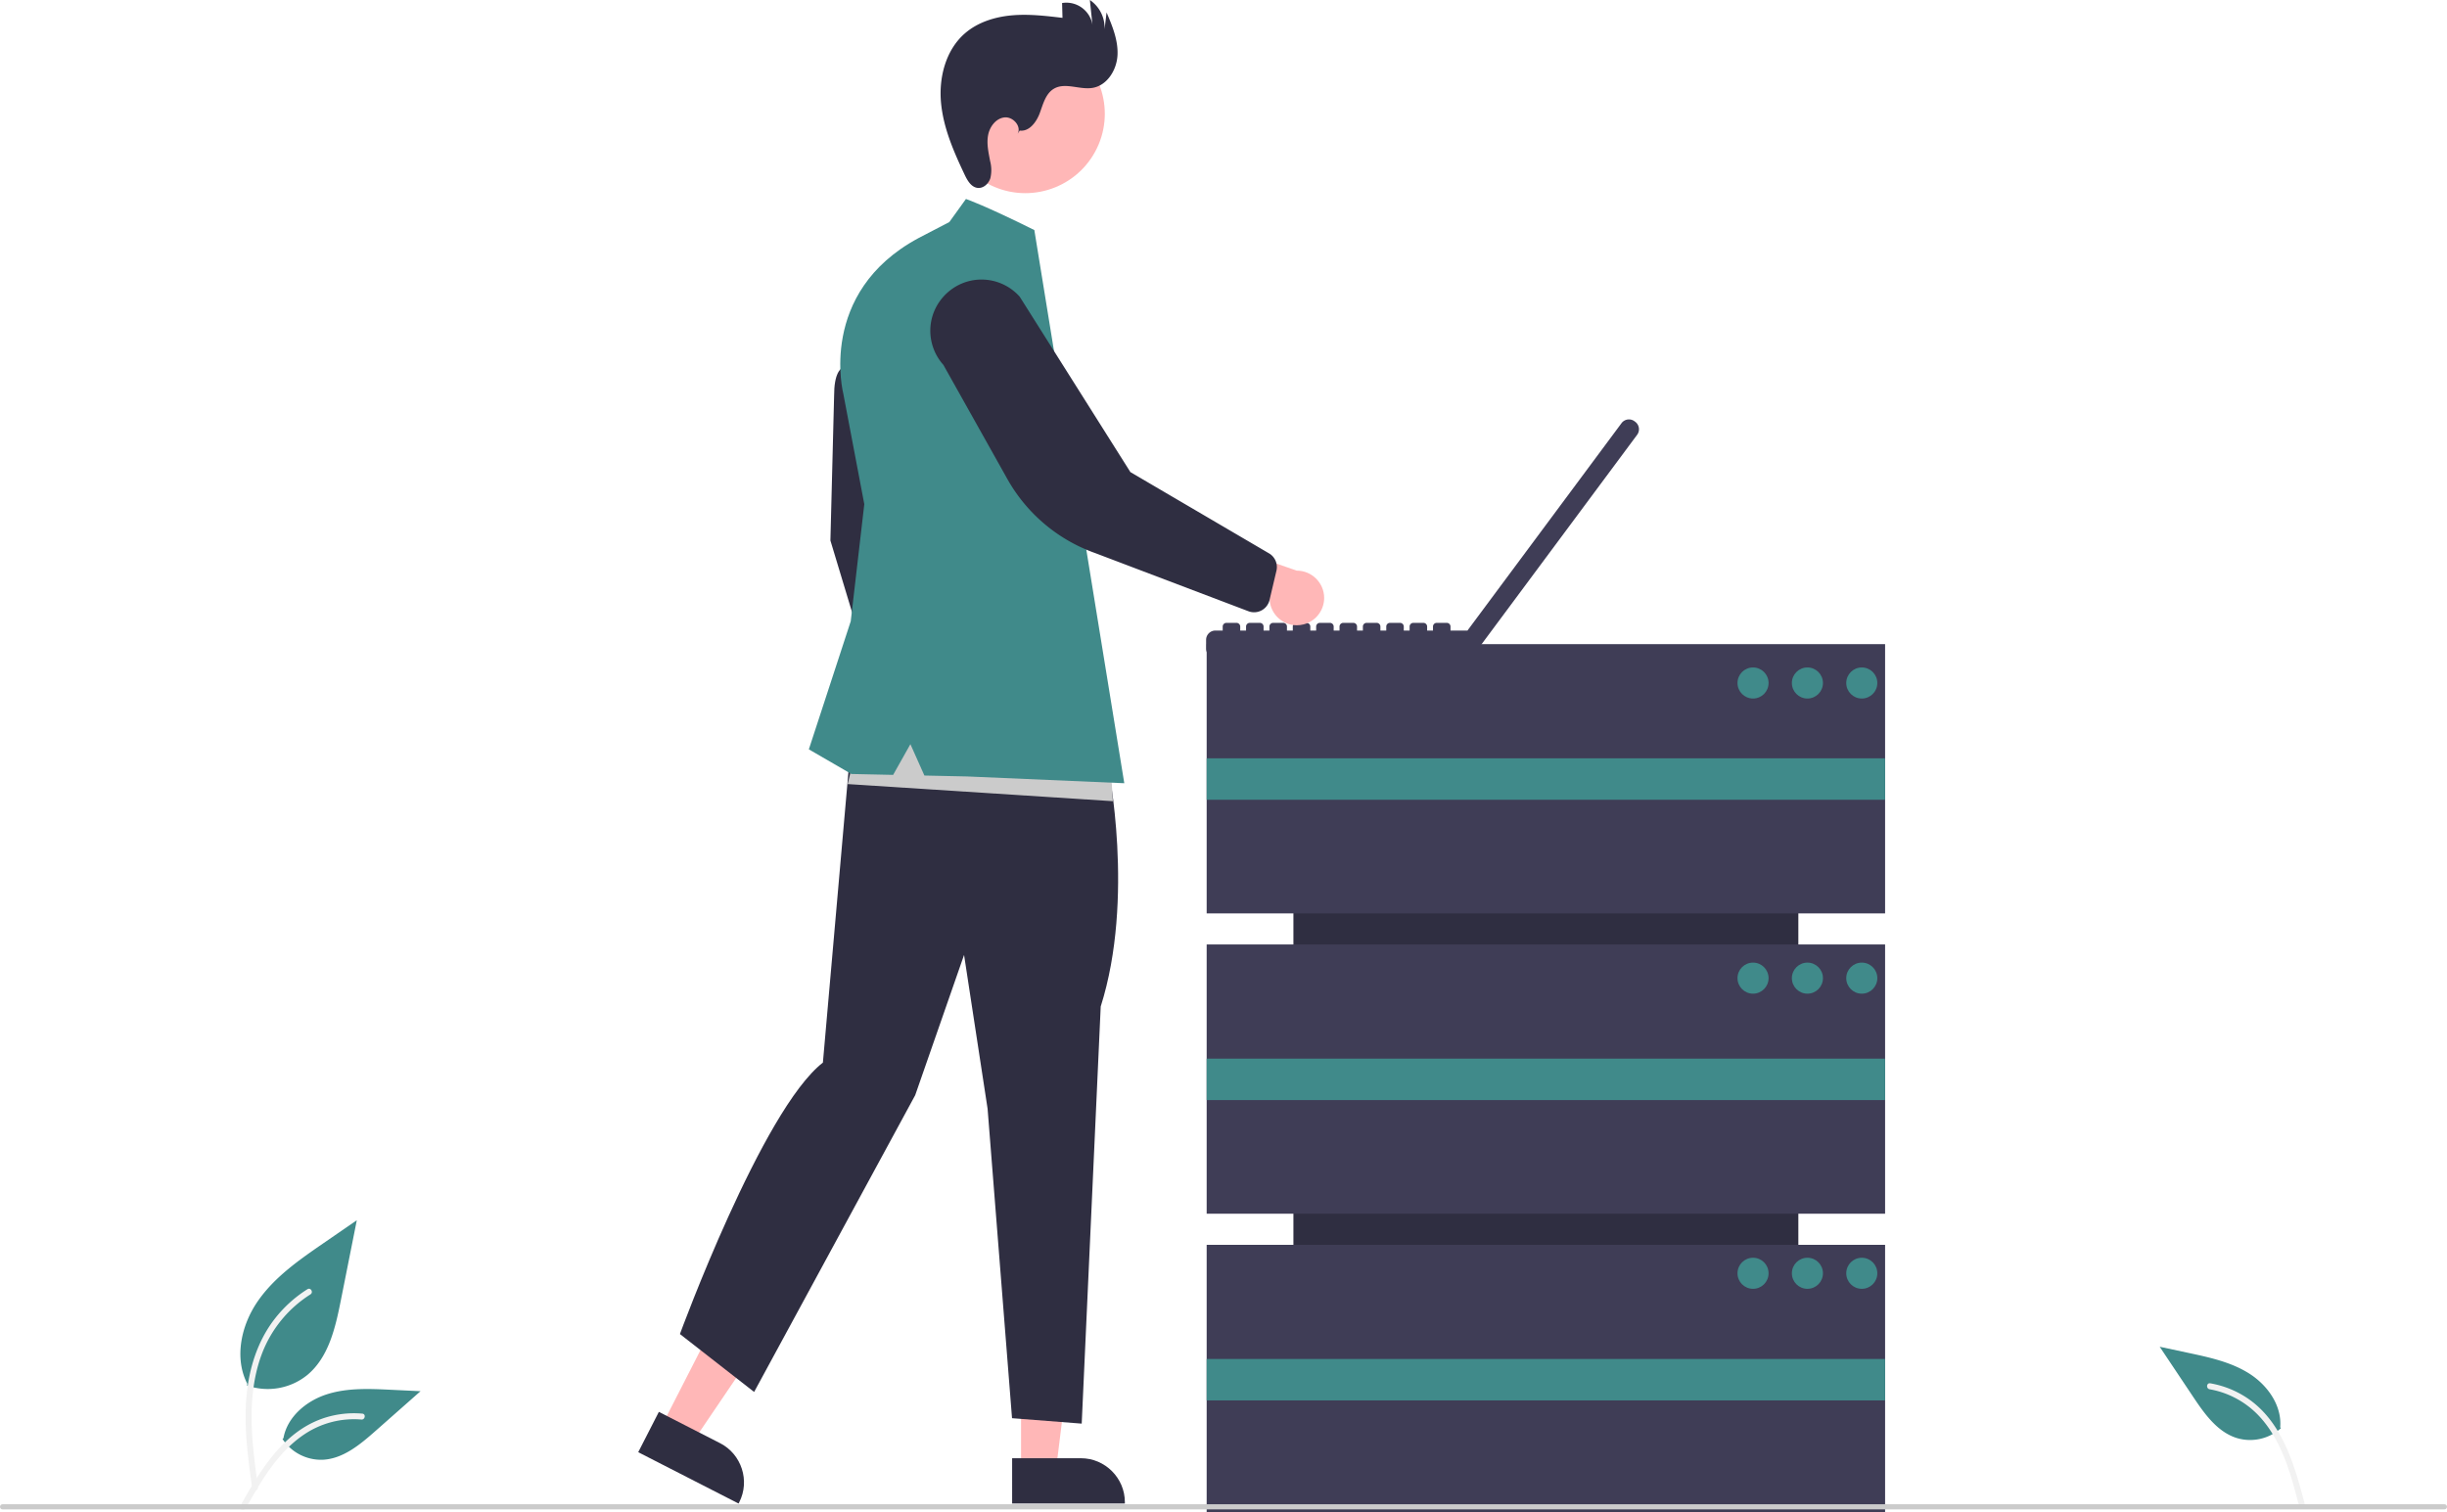 <svg xmlns="http://www.w3.org/2000/svg" width="945" height="584" xml:space="preserve" style="fill-rule:evenodd;clip-rule:evenodd;stroke-linejoin:round;stroke-miterlimit:2"><path d="M95.385 535.136a24.238 24.238 0 0 0 23.383-4.118c8.189-6.875 10.758-18.196 12.846-28.682l6.18-31.017-12.938 8.909c-9.304 6.406-18.818 13.018-25.26 22.297-6.442 9.28-9.252 21.947-4.078 31.988" style="fill:#408a8a;fill-rule:nonzero"></path><path d="M97.383 574.847c-1.629-11.864-3.304-23.881-2.159-35.872 1.014-10.649 4.263-21.048 10.878-29.579a49.181 49.181 0 0 1 12.625-11.44c1.262-.797 2.424 1.203 1.167 1.997a46.784 46.784 0 0 0-18.504 22.325c-4.029 10.246-4.676 21.416-3.982 32.3.419 6.583 1.311 13.122 2.206 19.653a1.202 1.202 0 0 1-.808 1.422 1.169 1.169 0 0 1-1.423-.808v.002Z" style="fill:#f2f2f2;fill-rule:nonzero"></path><path d="M109.104 555.811a17.841 17.841 0 0 0 15.531 8.018c7.864-.373 14.418-5.86 20.317-11.07l17.452-15.409-11.55-.553c-8.306-.398-16.826-.771-24.738 1.794-7.911 2.564-15.207 8.726-16.654 16.915" style="fill:#408a8a;fill-rule:nonzero"></path><path d="M92.78 581.667c7.839-13.872 16.932-29.288 33.18-34.216a37.045 37.045 0 0 1 13.956-1.441c1.482.128 1.112 2.412-.367 2.285a34.405 34.405 0 0 0-22.272 5.892c-6.28 4.274-11.17 10.217-15.308 16.519-2.535 3.86-4.805 7.884-7.076 11.903-.726 1.284-2.847.357-2.113-.942Z" style="fill:#f2f2f2;fill-rule:nonzero"></path><path d="M880.857 551.651a17.843 17.843 0 0 1-17.065 3.783c-7.508-2.371-12.441-9.35-16.813-15.895l-12.934-19.358 11.307 2.418c8.132 1.738 16.465 3.555 23.459 8.056 6.993 4.501 12.472 12.323 11.777 20.61" style="fill:#408a8a;fill-rule:nonzero"></path><path d="M890.031 580.821c-4.034-15.415-8.885-32.643-23.334-41.56a37.043 37.043 0 0 0-13.124-4.96c-1.465-.255-1.691 2.048-.229 2.303a34.404 34.404 0 0 1 20.026 11.388c4.979 5.738 8.187 12.733 10.578 19.883 1.464 4.38 2.631 8.851 3.799 13.316.373 1.428 2.661 1.073 2.284-.37Z" style="fill:#f2f2f2;fill-rule:nonzero"></path><path d="M694.5 518.807v-262h-195v262h195Z" style="fill:#2f2e41"></path><path style="fill:#3f3d56" d="M466 248.807h262v104H466zM466 364.807h262v104H466zM466 480.807h262v104H466z"></path><path style="fill:#408a8a" d="M466 292.904h262v16H466zM466 408.904h262v16H466zM466 524.904h262v16H466z"></path><circle cx="677" cy="263.807" r="6" style="fill:#408a8a"></circle><circle cx="698" cy="263.807" r="6" style="fill:#408a8a"></circle><circle cx="719" cy="263.807" r="6" style="fill:#408a8a"></circle><circle cx="677" cy="377.807" r="6" style="fill:#408a8a"></circle><circle cx="698" cy="377.807" r="6" style="fill:#408a8a"></circle><circle cx="719" cy="377.807" r="6" style="fill:#408a8a"></circle><circle cx="677" cy="491.807" r="6" style="fill:#408a8a"></circle><circle cx="698" cy="491.807" r="6" style="fill:#408a8a"></circle><circle cx="719" cy="491.807" r="6" style="fill:#408a8a"></circle><path d="m631.512 162.927-.293-.216-.007-.006a3.58 3.58 0 0 0-2.132-.705c-1.13 0-2.197.537-2.871 1.444l-59.496 80.106h-6.545v-1.538c0-.785-.646-1.43-1.431-1.43h-3.905c-.785 0-1.431.645-1.431 1.43v1.538h-2.26v-1.538c0-.785-.646-1.43-1.431-1.43h-3.905c-.785 0-1.43.645-1.43 1.43v1.538h-2.253v-1.538c0-.785-.646-1.43-1.431-1.43h-3.905c-.785 0-1.431.645-1.431 1.43v1.538h-2.26v-1.538c0-.785-.646-1.43-1.431-1.43h-3.905c-.785 0-1.431.645-1.431 1.43v1.538h-2.253v-1.538c0-.785-.645-1.43-1.43-1.43h-3.906c-.784 0-1.43.645-1.43 1.43v1.538h-2.26v-1.538c0-.785-.646-1.43-1.431-1.43h-3.905c-.785 0-1.431.645-1.431 1.43v1.538h-2.26v-1.538c0-.785-.646-1.43-1.43-1.43h-3.906c-.784 0-1.43.645-1.43 1.43v1.538h-2.253v-1.538c0-.785-.646-1.43-1.431-1.43h-3.905c-.785 0-1.431.645-1.431 1.43v1.538h-2.26v-1.538c0-.785-.646-1.43-1.43-1.43h-3.906c-.784 0-1.43.645-1.43 1.43v1.538h-2.253v-1.538c0-.785-.646-1.43-1.431-1.43h-3.905c-.785 0-1.431.645-1.431 1.43v1.538h-2.832a3.593 3.593 0 0 0-3.576 3.576v3.412a3.593 3.593 0 0 0 3.576 3.576h96.762a5.344 5.344 0 0 0 5.217-4.247l.037.028 60.871-81.958.006-.007a3.594 3.594 0 0 0-.739-5.003Z" style="fill:#3f3d56;fill-rule:nonzero"></path><path d="m255.504 550.825 12.019 6.151 29.443-43.432-17.738-9.078-23.724 46.359Z" style="fill:#ffb7b7;fill-rule:nonzero"></path><path d="m254.446 545.332 23.67 12.113.001.001c8.274 4.235 11.598 14.529 7.364 22.804l-.251.49-38.754-19.833 7.97-15.575Z" style="fill:#2f2e41;fill-rule:nonzero"></path><path d="M394.317 567.652h13.502l6.423-52.077h-19.927l.002 52.077Z" style="fill:#ffb7b7;fill-rule:nonzero"></path><path d="m390.873 563.244 26.591-.001c9.295.001 16.944 7.649 16.944 16.945v.55l-43.534.002-.001-17.496ZM331.163 142.873s-9.041-6.927-9.041 9.993l-1.428 55.912 15.941 52.82 9.279-17.131-3.807-37.116-10.944-64.478ZM427.877 295.804s10.485 51.058-2.795 92.96l-7.339 161.107-26.91-2.097-9.436-119.52-9.086-59.41-18.871 54.168-62.207 114.627-28.656-22.366s31.756-86.649 55.216-104.842L329.56 276.42l98.317 19.384Z" style="fill:#2f2e41;fill-rule:nonzero"></path><path d="M369.058 29.209c8.122-14.859 26.78-20.328 41.639-12.206 14.859 8.123 20.328 26.781 12.206 41.64-8.123 14.859-26.781 20.328-41.64 12.205-14.859-8.122-20.328-26.78-12.205-41.639Z" style="fill:#ffb7b7"></path><path d="M393.809 50.434c3.678.478 6.452-3.285 7.739-6.764 1.287-3.478 2.267-7.528 5.465-9.407 4.369-2.568 9.959.52 14.955-.327 5.642-.956 9.311-6.936 9.598-12.651.288-5.716-1.987-11.213-4.218-16.482l-.78 6.549A12.997 12.997 0 0 0 420.893 0l1.004 9.609c-.793-4.921-5.084-8.576-10.069-8.576-.557 0-1.114.046-1.664.137l.158 5.726c-6.516-.775-13.09-1.551-19.626-.961-6.536.591-13.117 2.659-18.071 6.963-7.41 6.439-10.116 17.041-9.208 26.815.909 9.775 4.944 18.957 9.149 27.827 1.058 2.232 2.521 4.75 4.975 5.035 2.204.255 4.221-1.588 4.907-3.698a13.406 13.406 0 0 0-.06-6.585c-.62-3.295-1.401-6.662-.819-9.964.583-3.301 2.958-6.563 6.286-6.968 3.328-.404 6.734 3.4 5.134 6.346l.82-1.272Z" style="fill:#2f2e41;fill-rule:nonzero"></path><path d="m429.776 309.458-102.419-6.608 7.709-31.937 93.608 20.925 1.102 17.62Z" style="fill:#cbcbcb;fill-rule:nonzero"></path><path d="m366.614 85.77 6.424-8.918s7.18 2.44 26.41 12.011l1.358 8.357 33.379 205.301-60.671-2.617-16.522-.351-5.407-12.12-6.667 11.863-16.134-.344-16.417-9.517 16.179-49.488 5.234-45.206-8.089-42.589s-10.18-39.109 29.027-60.195l11.896-6.187Z" style="fill:#408a8a;fill-rule:nonzero"></path><path d="M503.363 241.185c-.844.215-1.712.323-2.583.323-5.467 0-10.064-4.276-10.458-9.729l-35.995-9.641 14.48-12.857 31.961 11.127h.065c5.783 0 10.542 4.759 10.542 10.542 0 4.832-3.321 9.076-8.012 10.235Z" style="fill:#ffb7b7;fill-rule:nonzero"></path><path d="M487.241 235.742a6.147 6.147 0 0 1-4.987.396l-59.213-22.474a63.24 63.24 0 0 1-34.032-28.684l-24.693-44.049a19.771 19.771 0 0 1-5.043-13.189c0-10.842 8.922-19.765 19.765-19.765 5.641 0 11.02 2.415 14.769 6.631l42.74 67.741 53.787 31.535a6.166 6.166 0 0 1 2.617 6.546l-2.675 11.334a6.14 6.14 0 0 1-3.035 3.978Z" style="fill:#2f2e41;fill-rule:nonzero"></path><path d="M944 583H1c-.549 0-1-.451-1-1 0-.549.451-1 1-1h943c.549 0 1 .451 1 1 0 .549-.451 1-1 1Z" style="fill:#cbcbcb;fill-rule:nonzero"></path></svg>